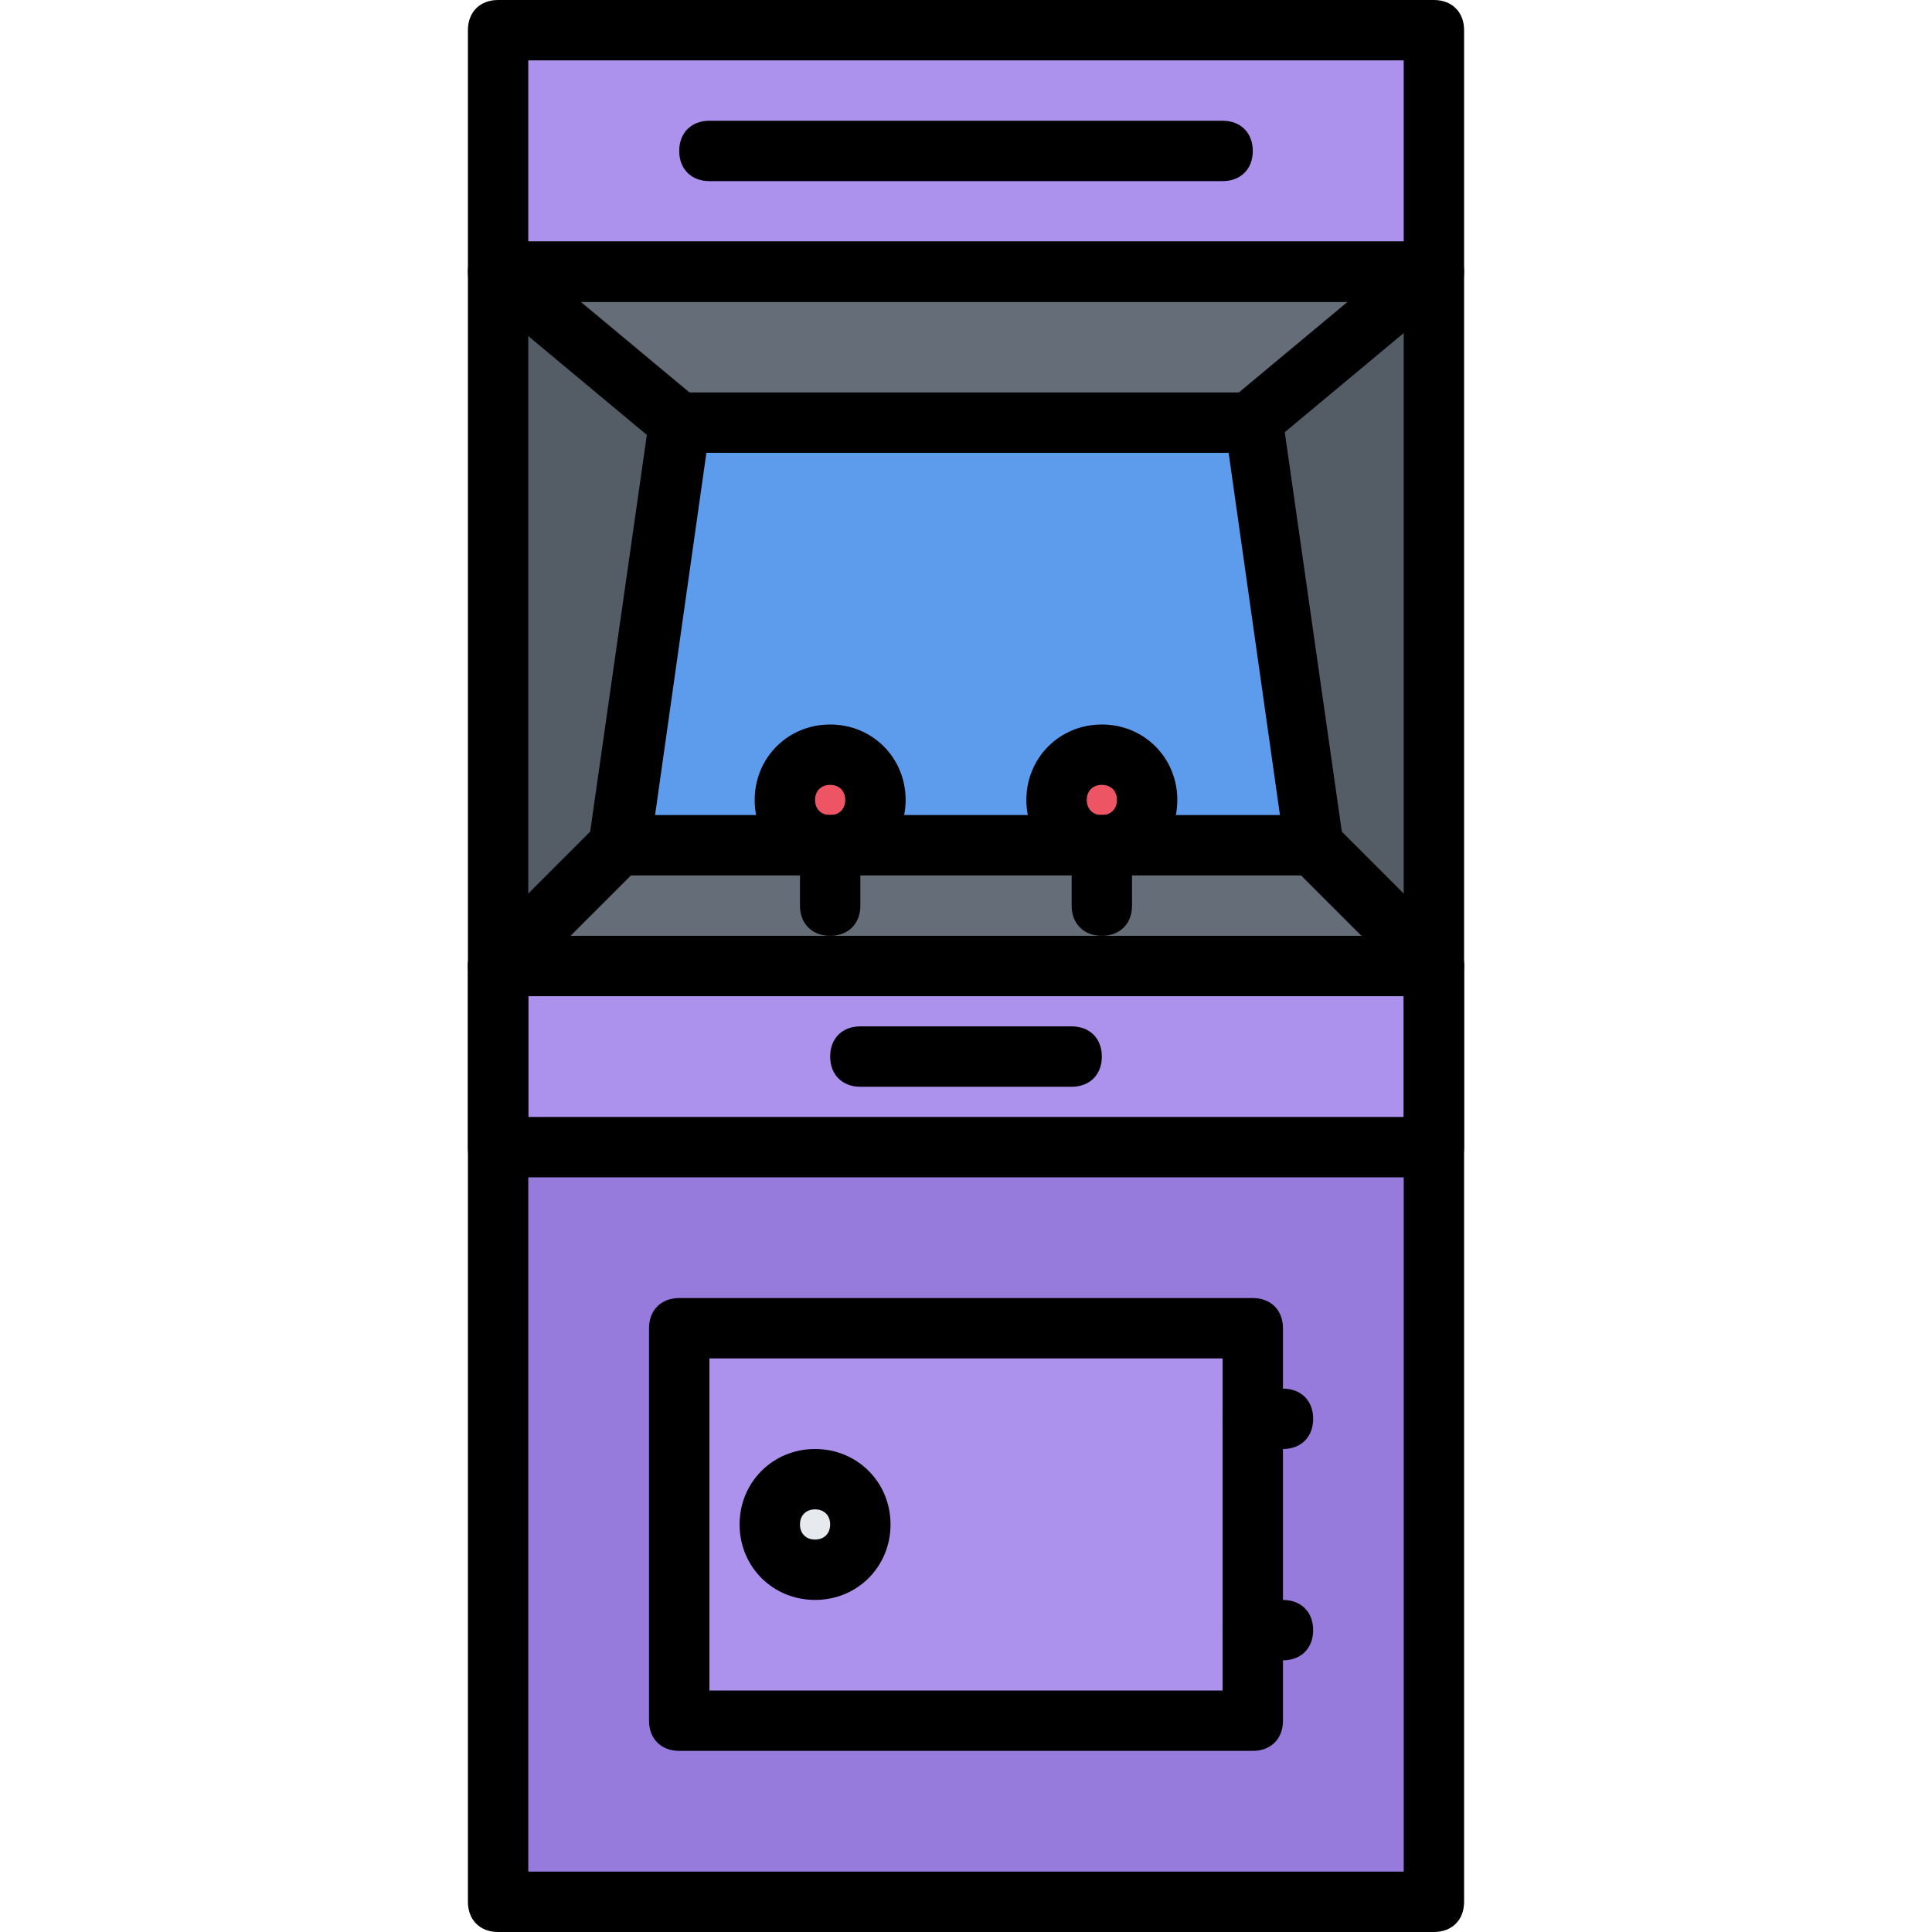 <svg xmlns="http://www.w3.org/2000/svg" xml:space="preserve" id="arcade-machine" x="0" y="0" enable-background="new 0 0 64 64" version="1.1" viewBox="0 0 64 64">
  <polygon fill="#656d78" points="47.5 9 41.5 14 22.5 14 16.5 9"></polygon>
  <rect width="31" height="8" x="16.5" y="1" fill="#ac92ec"></rect>
  <polygon fill="#545c66" points="47.5 9 47.5 32 43.5 28 41.5 14"></polygon>
  <polygon fill="#545c66" points="22.5 14 20.5 28 16.5 32 16.5 9"></polygon>
  <polygon fill="#656d78" points="36.5 28 43.5 28 47.5 32 16.5 32 20.5 28 27.5 28"></polygon>
  <circle cx="36.5" cy="26.5" r="1.5" fill="#ed5565"></circle>
  <path fill="#5d9cec" d="M43.5,28h-7c0.8,0,1.5-0.7,1.5-1.5S37.3,25,36.5,25S35,25.7,35,26.5s0.7,1.5,1.5,1.5h-9
			c0.8,0,1.5-0.7,1.5-1.5S28.3,25,27.5,25S26,25.7,26,26.5s0.7,1.5,1.5,1.5h-7l2-14h19L43.5,28z"></path>
  <circle cx="27.5" cy="26.5" r="1.5" fill="#ed5565"></circle>
  <path fill="#967adc" d="M41.5,54v-7v-3h-19v13h19V54z M47.5,38v25h-31V38H47.5z"></path>
  <rect width="31" height="6" x="16.5" y="32" fill="#ac92ec"></rect>
  <circle cx="27" cy="50.5" r="1.5" fill="#e6e9ed"></circle>
  <path fill="#ac92ec" d="M25.5,50.5c0,0.8,0.7,1.5,1.5,1.5s1.5-0.7,1.5-1.5S27.8,49,27,49S25.5,49.7,25.5,50.5z M41.5,54v3h-19V44h19
			v3V54z"></path>
  <g>
    <path d="M47.5,64h-31c-0.6,0-1-0.4-1-1V9c0-0.6,0.4-1,1-1h31c0.6,0,1,0.4,1,1v54C48.5,63.6,48.1,64,47.5,64z M17.5,62h29V10h-29
			V62z"></path>
    <path d="M43.5,29h-23c-0.3,0-0.6-0.1-0.8-0.3c-0.2-0.2-0.3-0.5-0.2-0.8l2-14c0.1-0.5,0.5-0.9,1-0.9h19c0.5,0,0.9,0.4,1,0.9l2,14
			c0,0.3,0,0.6-0.2,0.8C44.1,28.9,43.8,29,43.5,29z M21.7,27h20.7l-1.7-12H23.4L21.7,27z"></path>
    <path d="M22.5 15c-.2 0-.5-.1-.6-.2l-6-5c-.4-.4-.5-1-.1-1.4.4-.4 1-.5 1.4-.1l6 5c.4.4.5 1 .1 1.4C23.1 14.9 22.8 15 22.5 15zM41.5 15c-.3 0-.6-.1-.8-.4-.4-.4-.3-1.1.1-1.4l6-5c.4-.4 1.1-.3 1.4.1.4.4.3 1.1-.1 1.4l-6 5C42 14.9 41.7 15 41.5 15zM16.5 33c-.3 0-.5-.1-.7-.3-.4-.4-.4-1 0-1.4l4-4c.4-.4 1-.4 1.4 0s.4 1 0 1.4l-4 4C17 32.9 16.8 33 16.5 33zM47.5 33c-.3 0-.5-.1-.7-.3l-4-4c-.4-.4-.4-1 0-1.4s1-.4 1.4 0l4 4c.4.4.4 1 0 1.4C48 32.9 47.8 33 47.5 33z"></path>
    <path d="M47.5 39h-31c-.6 0-1-.4-1-1v-6c0-.6.4-1 1-1h31c.6 0 1 .4 1 1v6C48.5 38.6 48.1 39 47.5 39zM17.5 37h29v-4h-29V37zM47.5 10h-31c-.6 0-1-.4-1-1V1c0-.6.4-1 1-1h31c.6 0 1 .4 1 1v8C48.5 9.6 48.1 10 47.5 10zM17.5 8h29V2h-29V8z"></path>
    <path d="M40.5 6h-17c-.6 0-1-.4-1-1s.4-1 1-1h17c.6 0 1 .4 1 1S41.1 6 40.5 6zM35.5 36h-7c-.6 0-1-.4-1-1s.4-1 1-1h7c.6 0 1 .4 1 1S36.1 36 35.5 36zM27.5 31c-.6 0-1-.4-1-1v-2c0-.6.4-1 1-1s1 .4 1 1v2C28.5 30.6 28.1 31 27.5 31z"></path>
    <path d="M27.5 29c-1.4 0-2.5-1.1-2.5-2.5s1.1-2.5 2.5-2.5 2.5 1.1 2.5 2.5S28.9 29 27.5 29zM27.5 26c-.3 0-.5.2-.5.5s.2.5.5.5.5-.2.5-.5S27.8 26 27.5 26zM36.5 31c-.6 0-1-.4-1-1v-2c0-.6.4-1 1-1s1 .4 1 1v2C37.5 30.6 37.1 31 36.5 31z"></path>
    <path d="M36.5 29c-1.4 0-2.5-1.1-2.5-2.5s1.1-2.5 2.5-2.5 2.5 1.1 2.5 2.5S37.9 29 36.5 29zM36.5 26c-.3 0-.5.2-.5.5s.2.5.5.5.5-.2.5-.5S36.8 26 36.5 26zM41.5 58h-19c-.6 0-1-.4-1-1V44c0-.6.4-1 1-1h19c.6 0 1 .4 1 1v13C42.5 57.6 42.1 58 41.5 58zM23.5 56h17V45h-17V56z"></path>
    <path d="M27 53c-1.4 0-2.5-1.1-2.5-2.5S25.6 48 27 48s2.5 1.1 2.5 2.5S28.4 53 27 53zM27 50c-.3 0-.5.2-.5.5S26.7 51 27 51s.5-.2.5-.5S27.3 50 27 50zM42.5 48h-1c-.6 0-1-.4-1-1s.4-1 1-1h1c.6 0 1 .4 1 1S43.1 48 42.5 48zM42.5 55h-1c-.6 0-1-.4-1-1s.4-1 1-1h1c.6 0 1 .4 1 1S43.1 55 42.5 55z"></path>
  </g>
</svg>
